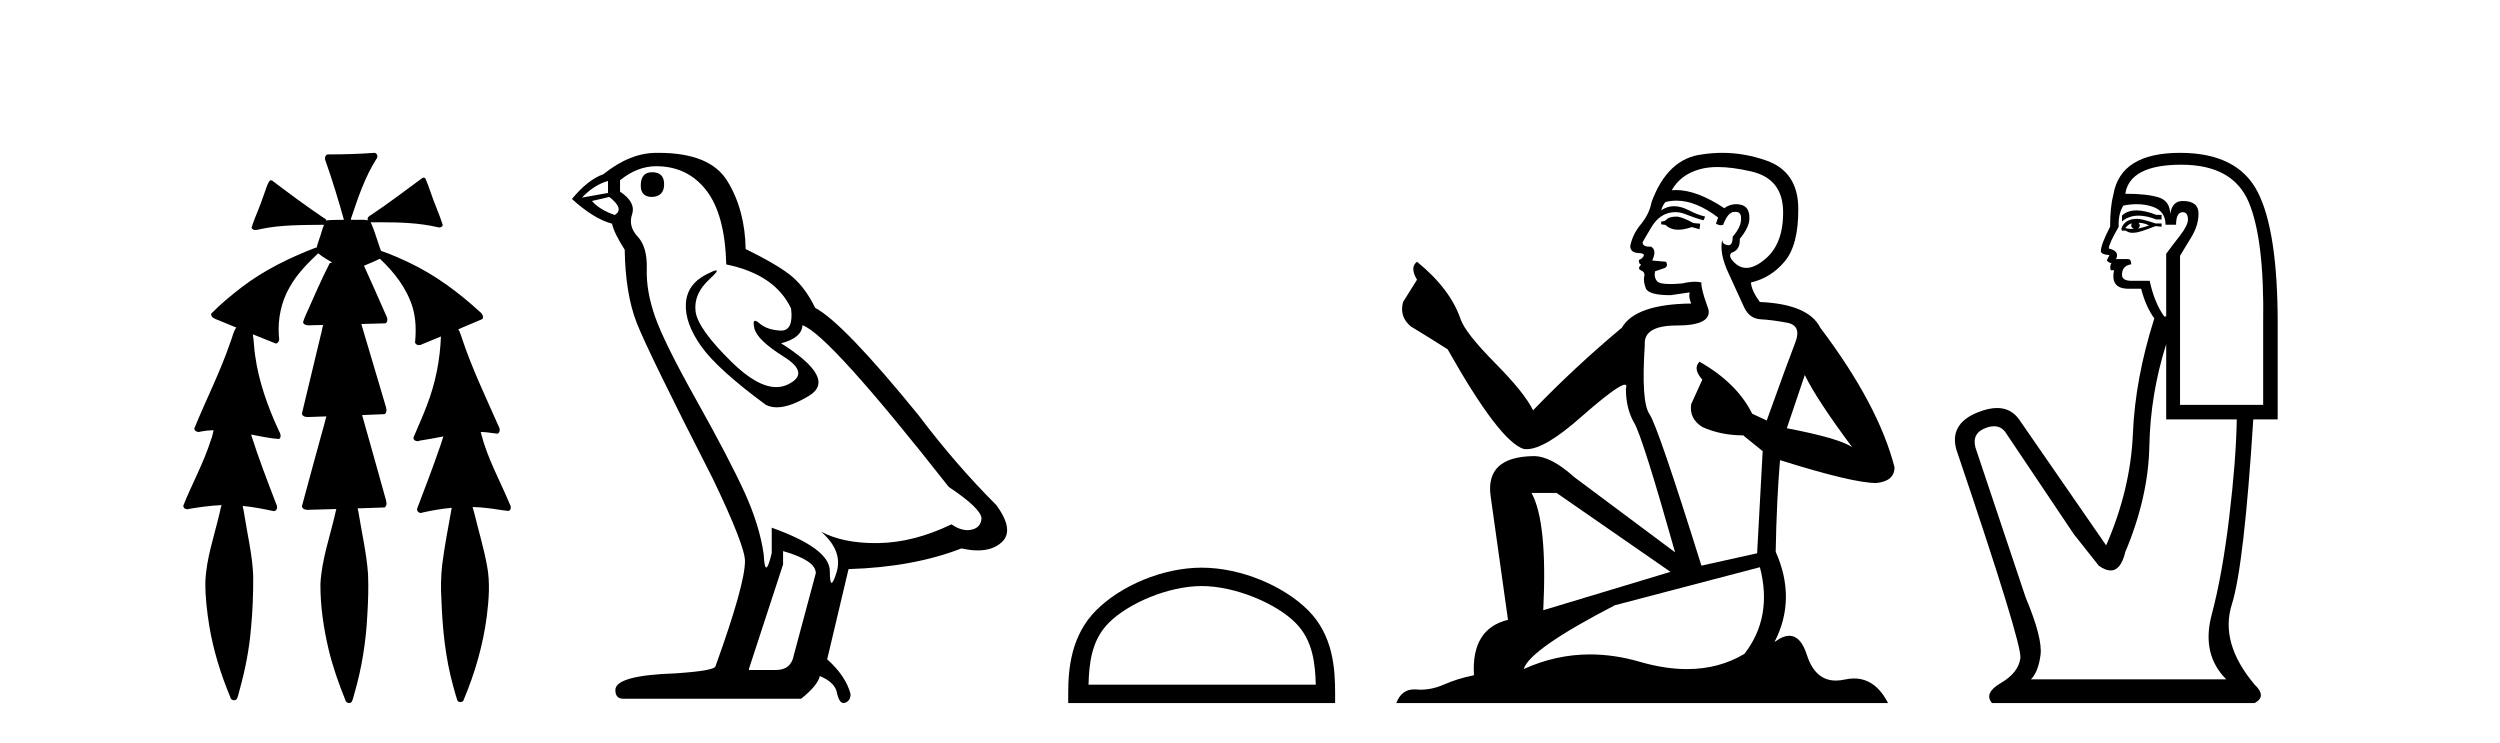 <?xml version='1.0' encoding='UTF-8' standalone='yes'?><svg xmlns='http://www.w3.org/2000/svg' xmlns:xlink='http://www.w3.org/1999/xlink' width='138.0' height='41.0' ><path d='M 20.664 8.437 C 20.654 8.437 20.644 8.438 20.633 8.44 C 19.832 8.495 19.029 8.523 18.226 8.523 C 18.187 8.523 18.148 8.523 18.109 8.523 C 17.927 8.534 17.913 8.764 17.974 8.893 C 18.352 9.961 18.679 11.044 18.985 12.134 C 18.982 12.134 18.979 12.134 18.976 12.134 C 18.968 12.134 18.959 12.134 18.951 12.134 C 18.948 12.134 18.945 12.134 18.942 12.134 C 18.639 12.139 18.332 12.133 18.033 12.163 C 18.027 12.17 18.023 12.178 18.017 12.186 C 17.999 12.117 17.953 12.055 17.882 12.038 C 16.903 11.379 15.955 10.673 15.014 9.961 C 14.99 9.958 14.967 9.95 14.942 9.95 C 14.937 9.95 14.932 9.95 14.926 9.951 C 14.833 10.009 14.798 10.14 14.746 10.236 C 14.581 10.68 14.443 11.134 14.26 11.572 C 14.129 11.903 13.984 12.233 13.885 12.574 C 13.928 12.669 14.011 12.698 14.102 12.698 C 14.189 12.698 14.283 12.671 14.357 12.649 C 15.516 12.401 16.709 12.423 17.888 12.408 L 17.888 12.408 C 17.771 12.665 17.721 12.955 17.615 13.217 C 17.567 13.367 17.51 13.519 17.477 13.673 C 17.468 13.672 17.458 13.671 17.448 13.671 C 17.436 13.671 17.424 13.672 17.412 13.675 C 15.973 14.233 14.567 14.916 13.337 15.859 C 12.75 16.314 12.167 16.786 11.653 17.323 C 11.642 17.539 11.885 17.608 12.047 17.67 C 12.379 17.807 12.71 17.944 13.042 18.081 C 12.874 18.311 12.831 18.611 12.723 18.873 C 12.166 20.508 11.381 22.052 10.726 23.648 C 10.729 23.779 10.851 23.844 10.97 23.844 C 11.014 23.844 11.058 23.835 11.095 23.818 C 11.326 23.774 11.557 23.752 11.789 23.747 L 11.789 23.747 C 11.741 23.928 11.722 24.12 11.641 24.289 C 11.25 25.538 10.608 26.686 10.124 27.897 C 10.101 28.029 10.225 28.111 10.343 28.111 C 10.379 28.111 10.413 28.104 10.444 28.088 C 11.035 27.991 11.634 27.906 12.235 27.882 L 12.235 27.882 C 12.166 28.049 12.153 28.235 12.101 28.408 C 11.811 29.634 11.387 30.844 11.336 32.113 C 11.325 32.938 11.425 33.762 11.556 34.575 C 11.782 35.913 12.186 37.217 12.708 38.468 C 12.713 38.583 12.818 38.655 12.92 38.655 C 12.984 38.655 13.047 38.627 13.083 38.563 C 13.159 38.395 13.183 38.206 13.241 38.029 C 13.541 36.946 13.756 35.837 13.852 34.716 C 13.946 33.749 13.983 32.776 13.977 31.804 C 13.937 30.667 13.666 29.557 13.491 28.436 C 13.461 28.267 13.439 28.093 13.395 27.927 L 13.395 27.927 C 13.973 27.982 14.541 28.095 15.109 28.213 C 15.111 28.213 15.113 28.213 15.114 28.213 C 15.296 28.213 15.336 27.971 15.255 27.843 C 14.767 26.567 14.27 25.291 13.86 23.989 L 13.86 23.989 C 13.88 23.992 13.9 23.995 13.919 23.999 C 14.414 24.089 14.91 24.204 15.411 24.233 C 15.568 24.103 15.455 23.89 15.379 23.748 C 14.775 22.438 14.281 21.063 14.084 19.628 C 14.021 19.239 14.022 18.84 13.955 18.454 L 13.955 18.454 C 14.381 18.627 14.807 18.8 15.235 18.967 C 15.421 18.922 15.43 18.693 15.392 18.541 C 15.327 17.609 15.522 16.653 15.993 15.843 C 16.394 15.127 16.973 14.54 17.564 13.981 C 17.798 14.181 18.07 14.33 18.335 14.49 C 18.29 14.501 18.246 14.512 18.202 14.525 C 17.716 15.465 17.307 16.442 16.871 17.405 C 16.815 17.539 16.749 17.676 16.73 17.818 C 16.803 17.937 16.924 17.959 17.051 17.959 C 17.131 17.959 17.212 17.95 17.285 17.95 C 17.289 17.95 17.293 17.95 17.297 17.95 C 17.478 17.946 17.659 17.942 17.839 17.938 L 17.839 17.938 C 17.778 18.125 17.761 18.334 17.701 18.519 C 17.353 19.958 17.007 21.397 16.664 22.837 C 16.705 22.99 16.859 23.022 17.003 23.022 C 17.046 23.022 17.087 23.019 17.125 23.016 C 17.423 23.005 17.721 22.995 18.018 22.985 L 18.018 22.985 C 17.936 23.22 17.899 23.475 17.819 23.71 C 17.433 25.125 17.04 26.539 16.663 27.954 C 16.704 28.112 16.861 28.145 17.009 28.145 C 17.055 28.145 17.1 28.142 17.141 28.138 C 17.615 28.125 18.09 28.111 18.565 28.098 L 18.565 28.098 C 18.54 28.176 18.523 28.258 18.51 28.33 C 18.212 29.629 17.755 30.902 17.687 32.243 C 17.682 33.458 17.861 34.667 18.139 35.848 C 18.368 36.801 18.693 37.729 19.062 38.636 C 19.076 38.74 19.176 38.809 19.272 38.809 C 19.327 38.809 19.382 38.786 19.418 38.732 C 19.497 38.591 19.512 38.422 19.567 38.27 C 19.97 36.877 20.2 35.438 20.274 33.99 C 20.322 33.219 20.35 32.445 20.315 31.674 C 20.235 30.566 19.984 29.482 19.807 28.388 C 19.787 28.28 19.77 28.169 19.741 28.062 C 20.239 28.046 20.737 28.031 21.234 28.011 C 21.411 27.874 21.313 27.635 21.264 27.46 C 20.84 25.943 20.421 24.425 19.988 22.912 C 20.404 22.896 20.82 22.881 21.235 22.861 C 21.409 22.724 21.311 22.487 21.259 22.314 C 20.821 20.837 20.383 19.361 19.945 17.885 C 20.391 17.873 20.838 17.862 21.284 17.847 C 21.453 17.735 21.37 17.508 21.292 17.366 C 20.894 16.466 20.503 15.563 20.091 14.669 C 20.388 14.547 20.682 14.421 20.971 14.284 C 21.766 15.028 22.459 15.922 22.779 16.975 C 22.962 17.601 22.974 18.264 22.91 18.909 C 22.945 19.01 23.031 19.047 23.125 19.047 C 23.204 19.047 23.289 19.02 23.351 18.981 C 23.683 18.844 24.016 18.707 24.348 18.57 L 24.348 18.57 C 24.345 18.573 24.342 18.575 24.339 18.578 C 24.291 19.882 24.032 21.178 23.557 22.394 C 23.338 22.99 23.064 23.563 22.824 24.15 C 22.81 24.278 22.929 24.354 23.045 24.354 C 23.086 24.354 23.126 24.345 23.16 24.325 C 23.599 24.261 24.036 24.173 24.474 24.09 L 24.474 24.09 C 24.387 24.332 24.326 24.586 24.228 24.825 C 23.855 25.919 23.433 26.995 23.026 28.076 C 22.996 28.204 23.111 28.316 23.231 28.316 C 23.262 28.316 23.294 28.308 23.324 28.291 C 23.854 28.172 24.393 28.082 24.935 28.03 L 24.935 28.03 C 24.923 28.081 24.913 28.133 24.908 28.179 C 24.729 29.184 24.532 30.186 24.406 31.199 C 24.337 31.831 24.325 32.468 24.366 33.102 C 24.423 34.706 24.585 36.316 25.014 37.866 C 25.087 38.13 25.157 38.397 25.243 38.656 C 25.275 38.723 25.344 38.755 25.413 38.755 C 25.497 38.755 25.582 38.707 25.601 38.617 C 26.22 37.143 26.669 35.592 26.873 34.004 C 26.987 33.083 27.06 32.141 26.883 31.223 C 26.705 30.247 26.415 29.295 26.183 28.331 C 26.145 28.22 26.126 28.098 26.088 27.987 L 26.088 27.987 C 26.365 27.994 26.642 28.012 26.918 28.048 C 27.304 28.089 27.685 28.169 28.07 28.204 C 28.233 28.157 28.22 27.943 28.139 27.83 C 27.6 26.531 26.899 25.29 26.554 23.92 C 26.549 23.897 26.542 23.872 26.536 23.847 L 26.536 23.847 C 26.601 23.848 26.666 23.849 26.731 23.852 C 26.976 23.87 27.22 23.92 27.464 23.94 C 27.637 23.864 27.595 23.638 27.514 23.508 C 26.798 21.881 26.023 20.275 25.47 18.583 C 25.418 18.451 25.381 18.303 25.304 18.186 C 25.3 18.183 25.295 18.181 25.291 18.178 C 25.739 17.991 26.187 17.804 26.631 17.611 C 26.736 17.433 26.559 17.261 26.428 17.159 C 25.289 16.121 24.035 15.193 22.642 14.524 C 22.117 14.273 21.583 14.034 21.031 13.848 C 20.991 13.725 20.934 13.604 20.904 13.483 C 20.761 13.075 20.642 12.654 20.462 12.263 L 20.462 12.263 C 20.499 12.271 20.539 12.273 20.579 12.273 C 20.625 12.273 20.672 12.27 20.715 12.27 C 20.73 12.27 20.744 12.27 20.757 12.271 C 20.857 12.271 20.957 12.27 21.057 12.27 C 22.09 12.27 23.13 12.304 24.14 12.536 C 24.169 12.549 24.206 12.556 24.243 12.556 C 24.345 12.556 24.453 12.505 24.432 12.391 C 24.235 11.775 23.958 11.189 23.758 10.574 C 23.668 10.323 23.58 10.067 23.468 9.827 C 23.436 9.814 23.403 9.808 23.369 9.808 C 23.358 9.808 23.346 9.808 23.334 9.81 C 22.386 10.502 21.456 11.223 20.475 11.869 C 20.372 11.923 20.239 12.027 20.313 12.157 C 20.313 12.157 20.313 12.158 20.314 12.158 C 20.197 12.136 20.078 12.131 19.958 12.131 C 19.838 12.131 19.718 12.136 19.599 12.136 C 19.554 12.136 19.51 12.135 19.466 12.133 C 19.459 12.133 19.452 12.133 19.445 12.133 C 19.426 12.133 19.407 12.133 19.388 12.133 C 19.381 12.133 19.374 12.133 19.367 12.133 C 19.374 12.113 19.377 12.091 19.375 12.068 C 19.758 10.926 20.141 9.768 20.795 8.747 C 20.875 8.643 20.817 8.462 20.691 8.439 C 20.682 8.438 20.673 8.437 20.664 8.437 Z' style='fill:#000000;stroke:none' /><path d='M 35.997 9.507 Q 35.37 9.507 35.37 10.245 Q 35.37 10.872 35.997 10.872 Q 36.66 10.835 36.66 10.171 Q 36.66 9.507 35.997 9.507 ZM 33.562 9.987 L 33.562 10.651 L 32.124 10.909 Q 32.788 10.208 33.562 9.987 ZM 33.636 10.872 Q 34.484 11.536 33.931 11.868 Q 33.083 11.573 32.677 11.093 L 33.636 10.872 ZM 36.218 9.175 Q 37.951 9.175 38.984 10.503 Q 40.017 11.831 40.091 14.597 Q 42.783 15.15 43.668 17.031 Q 43.811 18.249 43.119 18.249 Q 43.099 18.249 43.078 18.248 Q 42.34 18.211 41.916 17.843 Q 41.762 17.709 41.683 17.709 Q 41.546 17.709 41.64 18.119 Q 41.787 18.765 43.262 19.687 Q 44.738 20.609 43.502 21.217 Q 43.196 21.368 42.849 21.368 Q 41.8 21.368 40.386 19.982 Q 38.505 18.138 38.394 17.179 Q 38.283 16.22 39.168 15.408 Q 39.695 14.926 39.53 14.926 Q 39.418 14.926 38.984 15.15 Q 37.914 15.703 37.859 16.773 Q 37.804 17.843 38.707 19.115 Q 39.611 20.388 42.267 22.342 Q 42.538 22.484 42.881 22.484 Q 43.611 22.484 44.664 21.844 Q 46.213 20.904 43.115 18.949 Q 44.258 18.654 44.295 17.953 Q 45.734 18.433 52.372 26.879 Q 54.143 28.059 54.18 28.612 Q 54.143 29.129 53.626 29.239 Q 53.516 29.263 53.402 29.263 Q 52.984 29.263 52.52 28.944 Q 50.454 29.94 48.518 29.977 Q 48.416 29.979 48.316 29.979 Q 46.516 29.979 45.328 29.35 L 45.328 29.35 Q 46.545 30.42 46.176 31.6 Q 45.997 32.172 45.905 32.172 Q 45.807 32.172 45.807 31.526 Q 45.807 30.272 42.599 29.129 L 42.599 30.53 Q 42.41 31.324 42.298 31.324 Q 42.192 31.324 42.156 30.604 Q 41.935 29.018 41.105 27.192 Q 40.275 25.367 38.468 22.139 Q 36.66 18.912 36.163 17.492 Q 35.665 16.072 35.702 14.855 Q 35.738 13.638 35.204 13.066 Q 34.669 12.495 34.89 11.831 Q 35.111 11.167 34.226 10.577 L 34.226 9.95 Q 35.185 9.175 36.218 9.175 ZM 43.226 30.42 Q 45.033 30.936 45.033 31.637 L 43.816 36.173 Q 43.668 36.985 42.82 36.985 L 41.345 36.985 L 41.345 36.911 L 43.226 31.157 L 43.226 30.42 ZM 36.351 8.437 Q 36.285 8.437 36.218 8.438 Q 34.779 8.438 33.304 9.618 Q 32.456 9.913 31.571 10.983 Q 32.788 12.089 33.784 12.347 Q 33.894 12.864 34.484 13.786 Q 34.521 16.22 35.148 17.824 Q 35.775 19.429 39.353 26.436 Q 41.123 30.124 41.123 30.973 Q 41.123 32.264 39.5 36.763 Q 39.5 37.022 37.287 37.169 Q 33.968 37.28 33.968 38.091 Q 33.968 38.571 34.411 38.571 L 44.221 38.571 Q 45.143 37.833 45.254 37.317 Q 46.139 37.685 46.213 38.312 Q 46.337 38.809 46.566 38.809 Q 46.609 38.809 46.656 38.792 Q 46.951 38.681 46.951 38.312 Q 46.692 37.317 45.66 36.394 L 46.84 31.415 Q 50.418 31.305 53.073 30.272 Q 53.565 30.383 53.975 30.383 Q 54.794 30.383 55.286 29.94 Q 56.024 29.276 54.991 27.875 Q 52.741 25.625 50.713 22.932 Q 46.545 17.806 44.996 16.994 Q 44.48 15.925 43.76 15.298 Q 43.041 14.671 41.16 13.749 Q 41.123 11.573 40.146 9.987 Q 39.191 8.437 36.351 8.437 Z' style='fill:#000000;stroke:none' /><path d='M 66.332 32.35 C 68.144 32.35 70.413 33.281 71.51 34.378 C 72.471 35.339 72.596 36.612 72.632 37.795 L 60.086 37.795 C 60.121 36.612 60.247 35.339 61.207 34.378 C 62.305 33.281 64.52 32.35 66.332 32.35 ZM 66.332 31.335 C 64.182 31.335 61.869 32.329 60.513 33.684 C 59.123 35.075 58.965 36.906 58.965 38.275 L 58.965 38.809 L 73.699 38.809 L 73.699 38.275 C 73.699 36.906 73.595 35.075 72.204 33.684 C 70.849 32.329 68.482 31.335 66.332 31.335 Z' style='fill:#000000;stroke:none' /><path d='M 92.585 11.955 Q 92.158 11.955 92.022 12.091 Q 91.902 12.228 91.697 12.228 L 91.697 12.382 L 91.936 12.416 Q 92.201 12.681 92.641 12.681 Q 92.967 12.681 93.388 12.535 L 93.815 12.655 L 93.85 12.348 L 93.474 12.313 Q 92.927 12.006 92.585 11.955 ZM 94.823 9.22 Q 95.611 9.22 96.651 9.46 Q 98.411 9.853 98.428 11.681 Q 98.445 13.492 97.403 14.329 Q 96.852 14.788 96.4 14.788 Q 96.011 14.788 95.695 14.449 Q 95.387 14.141 95.575 13.953 Q 96.07 13.8 96.036 13.185 Q 96.566 12.535 96.566 12.074 Q 96.599 11.27 95.827 11.27 Q 95.796 11.27 95.763 11.271 Q 95.421 11.305 95.182 11.493 Q 93.671 10.491 92.521 10.491 Q 92.398 10.491 92.278 10.503 L 92.278 10.503 Q 92.773 9.631 93.833 9.341 Q 94.265 9.22 94.823 9.22 ZM 99.624 20.701 Q 100.29 22.068 102.237 24.682 Q 101.503 24.186 98.633 23.639 L 99.624 20.701 ZM 92.54 11.076 Q 93.618 11.076 94.84 12.006 L 94.721 12.348 Q 94.864 12.431 95 12.431 Q 95.057 12.431 95.114 12.416 Q 95.387 11.698 95.729 11.698 Q 95.77 11.693 95.806 11.693 Q 96.135 11.693 96.105 12.108 Q 96.105 12.535 95.643 13.065 Q 95.643 13.538 95.413 13.538 Q 95.377 13.538 95.336 13.526 Q 95.028 13.458 95.08 13.185 L 95.08 13.185 Q 94.875 13.953 95.438 15.132 Q 95.985 16.328 96.275 16.96 Q 96.566 17.592 97.198 17.626 Q 97.83 17.66 98.65 17.814 Q 99.47 17.968 99.094 18.925 Q 98.718 19.881 97.523 23.212 L 96.72 22.837 Q 95.883 21.145 93.815 19.967 L 93.815 19.967 Q 93.423 20.342 93.969 20.957 L 93.354 22.307 Q 93.235 23.11 93.969 23.571 Q 94.994 24.032 96.224 24.032 L 97.3 24.904 L 96.993 30.541 L 93.918 31.224 Q 91.509 23.52 91.048 22.854 Q 90.587 22.187 90.792 19.044 Q 90.706 17.968 92.551 17.968 Q 94.465 17.968 94.311 17.097 L 94.072 16.396 Q 93.884 15.747 93.918 15.593 Q 93.768 15.552 93.568 15.552 Q 93.269 15.552 92.859 15.645 Q 92.472 15.679 92.191 15.679 Q 91.629 15.679 91.492 15.542 Q 91.287 15.337 91.356 14.978 L 91.902 14.79 Q 92.09 14.688 91.97 14.449 L 91.202 14.38 Q 91.475 13.8 91.133 13.612 Q 91.082 13.615 91.037 13.615 Q 90.672 13.615 90.672 13.373 Q 90.792 13.15 91.151 12.553 Q 91.509 11.955 92.022 11.784 Q 92.252 11.71 92.479 11.71 Q 92.774 11.71 93.064 11.835 Q 93.576 12.04 94.038 12.16 L 94.123 11.955 Q 93.696 11.852 93.235 11.613 Q 92.79 11.382 92.406 11.382 Q 92.022 11.382 91.697 11.613 Q 91.783 11.305 91.936 11.152 Q 92.232 11.076 92.54 11.076 ZM 85.923 27.21 L 92.21 31.566 L 85.188 33.684 Q 85.428 28.816 84.539 27.21 ZM 97.147 31.31 Q 97.864 34.06 96.293 36.093 Q 94.885 36.934 93.123 36.934 Q 91.913 36.934 90.536 36.537 Q 89.124 36.124 87.772 36.124 Q 85.884 36.124 84.112 36.93 Q 84.42 35.854 89.135 33.411 L 97.147 31.31 ZM 95.068 8.437 Q 94.521 8.437 93.969 8.521 Q 92.056 8.743 91.168 11.152 Q 91.048 11.801 90.587 12.365 Q 90.126 12.911 89.989 13.578 Q 89.989 13.953 90.467 13.97 Q 90.946 13.988 90.587 14.295 Q 90.433 14.329 90.467 14.449 Q 90.484 14.568 90.587 14.603 Q 90.365 14.842 90.587 14.927 Q 90.826 15.03 90.758 15.269 Q 90.706 15.525 90.843 15.901 Q 90.98 16.294 92.21 16.294 L 93.269 16.14 L 93.269 16.14 Q 93.2 16.396 93.354 16.755 Q 90.279 16.789 89.528 18.087 Q 86.948 20.24 84.625 22.649 Q 84.164 21.692 82.524 20.035 Q 80.901 18.395 80.627 17.626 Q 80.064 15.952 78.219 14.449 Q 77.809 14.756 78.219 15.44 L 77.45 16.67 Q 77.228 17.472 77.877 18.019 Q 78.868 18.617 79.91 19.283 Q 82.78 24.374 84.112 24.784 Q 84.186 24.795 84.266 24.795 Q 85.28 24.795 87.307 22.99 Q 89.315 21.235 89.689 21.235 Q 89.821 21.235 89.75 21.453 Q 89.75 22.563 90.211 23.349 Q 90.672 24.135 92.466 30.49 L 86.88 26.322 Q 85.616 25.177 84.659 25.177 Q 81.977 25.211 82.284 27.398 L 83.241 34.214 Q 81.208 34.709 81.362 37.272 Q 80.439 37.46 79.671 37.801 Q 79.05 38.07 78.417 38.07 Q 78.284 38.07 78.15 38.058 Q 78.104 38.055 78.06 38.055 Q 77.363 38.055 77.074 38.809 L 104.219 38.809 Q 103.526 37.452 102.342 37.452 Q 102.095 37.452 101.827 37.511 Q 101.569 37.568 101.339 37.568 Q 100.198 37.568 99.743 36.161 Q 99.406 35.096 98.772 35.096 Q 98.409 35.096 97.95 35.444 Q 99.18 33.069 98.018 30.456 Q 98.069 27.62 98.257 25.399 Q 102.272 26.663 103.57 26.663 Q 104.578 26.561 104.578 25.792 Q 103.69 22.341 100.478 18.087 Q 99.829 16.789 97.147 16.67 Q 96.685 16.055 96.651 15.593 Q 97.762 15.337 98.513 14.432 Q 99.282 13.526 99.265 11.493 Q 99.248 9.478 97.505 8.863 Q 96.299 8.437 95.068 8.437 Z' style='fill:#000000;stroke:none' /><path d='M 117.931 11.614 Q 117.435 11.614 117.134 11.897 L 117.134 12.224 Q 117.515 11.903 118.052 11.903 Q 118.489 11.903 119.027 12.115 L 119.319 12.115 L 119.319 11.86 L 119.027 11.86 Q 118.394 11.614 117.931 11.614 ZM 118.044 12.297 Q 118.335 12.297 118.627 12.443 Q 118.445 12.516 118.008 12.625 Q 118.117 12.552 118.117 12.443 Q 118.117 12.37 118.044 12.297 ZM 117.68 12.334 Q 117.644 12.37 117.644 12.479 Q 117.644 12.552 117.789 12.625 Q 117.716 12.637 117.639 12.637 Q 117.486 12.637 117.316 12.588 Q 117.534 12.334 117.68 12.334 ZM 117.971 12.079 Q 117.279 12.079 117.097 12.625 L 117.134 12.734 L 117.352 12.734 Q 117.498 12.851 117.713 12.851 Q 117.767 12.851 117.826 12.843 Q 118.081 12.843 118.991 12.479 L 119.319 12.516 L 119.319 12.334 L 118.991 12.334 Q 118.226 12.079 117.971 12.079 ZM 117.939 11.271 Q 118.397 11.271 118.809 11.405 Q 119.537 11.642 119.537 12.406 L 120.12 12.406 Q 120.12 11.714 120.484 11.714 Q 120.775 11.714 120.775 12.115 Q 120.775 12.443 120.32 13.025 Q 119.865 13.608 119.574 14.009 L 119.574 17.468 L 119.464 17.468 Q 118.918 16.704 118.663 15.502 L 117.68 15.502 Q 117.134 15.502 117.134 15.174 Q 117.134 14.664 117.644 14.591 Q 117.644 14.3 117.461 14.3 L 116.806 14.3 Q 117.024 13.863 116.405 13.717 Q 116.405 13.462 116.952 12.516 Q 116.915 11.824 117.206 11.35 Q 117.586 11.271 117.939 11.271 ZM 120.411 9.092 Q 123.252 9.092 124.126 11.15 Q 125 13.208 124.927 17.833 L 124.927 22.348 L 120.338 22.348 L 120.338 14.118 Q 120.557 13.754 120.958 13.098 Q 121.358 12.443 121.358 11.787 Q 121.358 11.095 120.484 11.095 Q 119.901 11.095 119.792 11.824 Q 119.792 11.095 119.155 10.895 Q 118.518 10.695 117.316 10.695 Q 117.571 9.092 120.411 9.092 ZM 119.574 18.998 L 119.574 23.15 L 123.47 23.15 Q 123.434 25.371 123.052 28.558 Q 122.669 31.744 122.086 33.929 Q 121.504 36.114 122.888 37.498 L 112.108 37.498 Q 112.509 37.098 112.636 36.169 Q 112.764 35.24 111.817 32.982 L 109.049 24.716 Q 108.83 23.914 109.613 23.623 Q 109.864 23.53 110.072 23.53 Q 110.513 23.53 110.761 23.951 L 114.475 29.486 L 115.859 31.234 Q 116.223 31.489 116.506 31.489 Q 117.073 31.489 117.316 30.47 Q 118.59 27.447 118.645 24.606 Q 118.7 21.766 119.574 18.998 ZM 120.338 8.437 Q 117.061 8.437 116.66 10.731 Q 116.478 11.423 116.478 12.516 Q 115.968 13.499 115.968 13.863 Q 115.968 14.045 116.442 14.082 L 116.296 14.373 Q 116.405 14.519 116.551 14.519 Q 116.442 14.701 116.515 14.919 L 116.697 14.919 Q 116.478 15.939 117.498 15.939 L 118.19 15.939 Q 118.445 16.922 118.918 17.578 Q 117.862 20.892 117.735 23.951 Q 117.607 27.01 116.26 30.105 L 111.452 23.15 Q 111.004 22.522 110.239 22.522 Q 109.76 22.522 109.158 22.767 Q 107.592 23.405 107.993 24.825 Q 111.635 35.568 111.525 36.333 Q 111.416 37.134 110.451 37.699 Q 109.486 38.263 109.959 38.809 L 124.454 38.809 Q 125.146 38.445 124.454 37.79 Q 122.523 35.495 123.197 33.365 Q 123.871 31.234 124.381 23.15 L 125.728 23.15 L 125.728 17.833 Q 125.728 12.734 124.618 10.585 Q 123.507 8.437 120.338 8.437 Z' style='fill:#000000;stroke:none' /></svg>